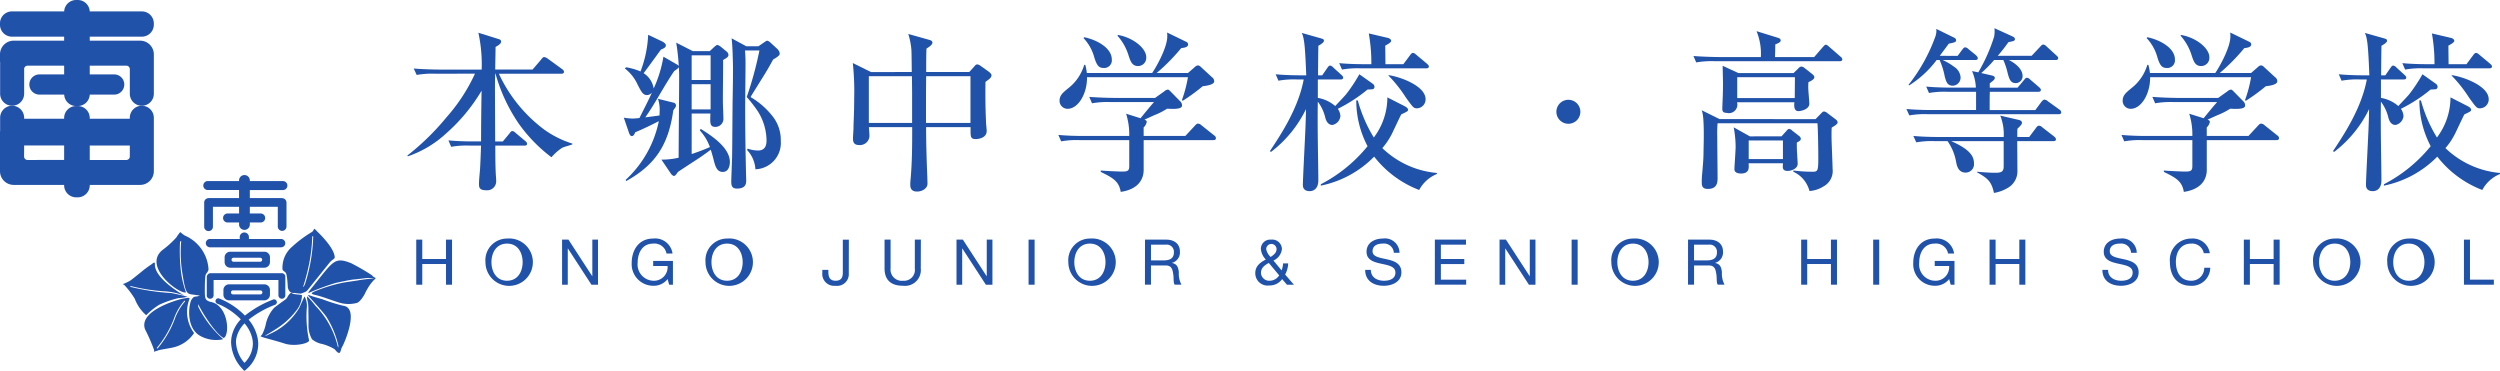 <svg xmlns="http://www.w3.org/2000/svg" width="290" height="43" viewBox="0 0 290 43">
  <g data-name="グループ 353">
    <g data-name="グループ 351">
      <g data-name="グループ 350" fill="RGB(33,82,170)">
        <path data-name="パス 3" d="M48.284 27.797h.7v2.248h2.753v-2.248h.7v5.229h-.7v-2.4h-2.753v2.4h-.7z"/>
        <path data-name="パス 4" d="M58.818 27.672a2.75 2.75 0 11-2.505 2.739 2.51 2.51 0 012.505-2.739zm0 4.893c1.274 0 1.809-1.1 1.809-2.154s-.535-2.152-1.809-2.152-1.809 1.1-1.809 2.152.535 2.154 1.809 2.154z"/>
        <path data-name="パス 5" d="M65.201 27.797h.74l2.754 4.239h.015v-4.239h.659v5.229h-.761l-2.731-4.2h-.016v4.2h-.659z"/>
        <path data-name="パス 6" d="M77.443 32.374a2.048 2.048 0 01-1.677.775 2.506 2.506 0 01-2.49-2.636c0-1.523.834-2.841 2.49-2.841a2.03 2.03 0 012.248 1.736h-.7a1.416 1.416 0 00-1.552-1.15c-1.268 0-1.794 1.1-1.794 2.218a1.883 1.883 0 001.794 2.088 1.577 1.577 0 001.677-1.707h-1.671v-.585h2.293v2.754h-.44z"/>
        <path data-name="パス 7" d="M84.34 27.672a2.75 2.75 0 11-2.5 2.739 2.51 2.51 0 012.5-2.739zm0 4.893c1.275 0 1.81-1.1 1.81-2.154s-.535-2.152-1.81-2.152-1.809 1.1-1.809 2.152.534 2.154 1.809 2.154z"/>
        <path data-name="パス 8" d="M98.459 31.722a1.354 1.354 0 01-1.545 1.427 1.377 1.377 0 01-1.524-1.522v-.321h.7v.219c0 .607.161 1.04.843 1.04.637 0 .834-.367.834-.945v-3.822h.7z"/>
        <path data-name="パス 9" d="M106.811 31.136a1.837 1.837 0 01-2.057 2.013c-1.348 0-2.146-.622-2.146-2.013v-3.339h.7v3.339a1.3 1.3 0 001.45 1.429 1.259 1.259 0 001.362-1.429v-3.339h.7z"/>
        <path data-name="パス 10" d="M110.955 27.797h.739l2.754 4.239h.015v-4.239h.659v5.229h-.761l-2.731-4.2h-.016v4.2h-.659z"/>
        <path data-name="パス 11" d="M119.314 27.797h.7v5.229h-.7z"/>
        <path data-name="パス 12" d="M126.428 27.672a2.75 2.75 0 11-2.5 2.739 2.51 2.51 0 012.5-2.739zm0 4.893c1.275 0 1.81-1.1 1.81-2.154s-.535-2.152-1.81-2.152-1.808 1.1-1.808 2.152.535 2.154 1.808 2.154z"/>
        <path data-name="パス 13" d="M132.82 27.797h2.46c.982 0 1.589.535 1.589 1.368a1.253 1.253 0 01-.909 1.325v.016c.608.117.733.564.784 1.075a2.683 2.683 0 00.308 1.444h-.777c-.2-.213-.088-.777-.191-1.291-.073-.511-.2-.944-.871-.944h-1.7v2.235h-.7zm2.145 2.409c.651 0 1.208-.169 1.208-.93a.828.828 0 00-.93-.895h-1.728v1.825z"/>
        <path data-name="パス 14" d="M148.726 32.374a1.75 1.75 0 01-1.479.739 1.428 1.428 0 01-1.634-1.428c0-.821.557-1.23 1.224-1.583a2.01 2.01 0 01-.578-1.23 1.082 1.082 0 011.179-1.075 1.131 1.131 0 011.267 1.069 1.652 1.652 0 01-.982 1.355l.944 1.149a2.769 2.769 0 00.169-.813h.594a2.97 2.97 0 01-.352 1.29l1.018 1.18h-.809zm-1.546-1.875c-.49.278-.908.556-.908 1.179a.95.95 0 001 .887 1.315 1.315 0 001.113-.623zm.9-1.6a.6.6 0 00-1.2 0 1.729 1.729 0 00.506.908c.301-.187.695-.466.695-.904z"/>
        <path data-name="パス 15" d="M161.687 29.327a1.143 1.143 0 00-1.3-1.069c-.585 0-1.171.213-1.171.893 0 .645.834.741 1.677.931s1.67.483 1.67 1.508c0 1.115-1.091 1.56-2.043 1.56-1.171 0-2.16-.571-2.16-1.844h.659c0 .878.733 1.259 1.523 1.259.63 0 1.326-.2 1.326-.952 0-.719-.836-.843-1.671-1.027s-1.677-.424-1.677-1.383c0-1.062.945-1.531 1.9-1.531a1.685 1.685 0 011.925 1.655z"/>
        <path data-name="パス 16" d="M166.445 27.797h3.61v.584h-2.914v1.663h2.717v.585h-2.717v1.809h2.933v.587h-3.633z"/>
        <path data-name="パス 17" d="M173.947 27.797h.74l2.754 4.239h.014v-4.239h.659v5.229h-.761l-2.732-4.2h-.015v4.2h-.659z"/>
        <path data-name="パス 18" d="M182.307 27.797h.7v5.229h-.7z"/>
        <path data-name="パス 19" d="M189.421 27.672a2.75 2.75 0 11-2.505 2.739 2.51 2.51 0 012.505-2.739zm0 4.893c1.274 0 1.809-1.1 1.809-2.154s-.535-2.152-1.809-2.152-1.809 1.1-1.809 2.152.535 2.154 1.809 2.154z"/>
        <path data-name="パス 20" d="M195.813 27.797h2.466c.981 0 1.588.535 1.588 1.368a1.253 1.253 0 01-.908 1.325v.016c.608.117.733.564.783 1.075a2.69 2.69 0 00.308 1.444h-.776c-.2-.213-.088-.777-.191-1.291-.073-.511-.2-.944-.872-.944h-1.7v2.235h-.7zm2.146 2.409c.651 0 1.207-.169 1.207-.93a.827.827 0 00-.929-.895h-1.729v1.825z"/>
        <path data-name="パス 21" d="M208.936 27.797h.7v2.248h2.754v-2.248h.7v5.229h-.7v-2.4h-2.754v2.4h-.7z"/>
        <path data-name="パス 22" d="M217.289 27.797h.7v5.229h-.7z"/>
        <path data-name="パス 23" d="M226.103 32.374a2.05 2.05 0 01-1.678.775 2.5 2.5 0 01-2.489-2.636c0-1.523.834-2.841 2.489-2.841a2.03 2.03 0 012.249 1.736h-.7a1.417 1.417 0 00-1.553-1.15c-1.267 0-1.794 1.1-1.794 2.218a1.883 1.883 0 001.794 2.088 1.577 1.577 0 001.678-1.707h-1.671v-.585h2.293v2.754h-.44z"/>
        <path data-name="パス 24" d="M230.788 27.797h.7v2.248h2.753v-2.248h.7v5.229h-.7v-2.4h-2.753v2.4h-.7z"/>
        <path data-name="パス 25" d="M247.206 29.327a1.143 1.143 0 00-1.3-1.069c-.586 0-1.172.213-1.172.893 0 .645.834.741 1.677.931s1.671.483 1.671 1.508c0 1.115-1.092 1.56-2.044 1.56-1.171 0-2.16-.571-2.16-1.844h.659c0 .878.733 1.259 1.524 1.259.629 0 1.325-.2 1.325-.952 0-.719-.835-.843-1.67-1.027s-1.678-.424-1.678-1.383c0-1.062.945-1.531 1.9-1.531a1.685 1.685 0 011.925 1.655z"/>
        <path data-name="パス 26" d="M255.639 29.371a1.379 1.379 0 00-1.465-1.113c-1.245 0-1.772 1.026-1.772 2.117 0 1.193.528 2.19 1.78 2.19a1.479 1.479 0 001.509-1.509h.7a2.128 2.128 0 01-2.263 2.094c-1.626 0-2.416-1.2-2.416-2.723a2.481 2.481 0 012.475-2.754 2 2 0 012.153 1.7z"/>
        <path data-name="パス 27" d="M260.287 27.797h.7v2.248h2.753v-2.248h.7v5.229h-.7v-2.4h-2.753v2.4h-.7z"/>
        <path data-name="パス 28" d="M270.824 27.672a2.75 2.75 0 11-2.505 2.739 2.51 2.51 0 012.505-2.739zm0 4.893c1.274 0 1.809-1.1 1.809-2.154s-.535-2.152-1.809-2.152-1.809 1.1-1.809 2.152.533 2.154 1.809 2.154z"/>
        <path data-name="パス 29" d="M279.423 27.672a2.75 2.75 0 11-2.5 2.739 2.51 2.51 0 012.5-2.739zm0 4.893c1.275 0 1.81-1.1 1.81-2.154s-.535-2.152-1.81-2.152-1.808 1.1-1.808 2.152.535 2.154 1.808 2.154z"/>
        <path data-name="パス 30" d="M285.818 27.797h.7v4.642h2.768v.587h-3.468z"/>
      </g>
    </g>
    <g data-name="グループ 352" fill="RGB(33,82,170)">
      <path data-name="パス 31" d="M50.513 8.554a10.008 10.008 0 00-2.177.141l-.343-.746c1.249.1 2.68.121 2.882.121h5a17.344 17.344 0 00-.383-4.273l2.317.725c.161.04.322.121.322.3 0 .3-.463.5-.645.625 0 .424-.04 2.258-.04 2.62h4.333l.967-1.128c.121-.161.243-.323.383-.323a.9.9 0 01.4.182l1.612 1.169c.162.121.283.222.283.363 0 .181-.161.222-.3.222h-7.255a17.007 17.007 0 005.219 6.449 11.288 11.288 0 003.3 1.652v.1c-.181.081-1.028.3-1.189.4a5.758 5.758 0 00-1.228 1.089 17.633 17.633 0 01-3.83-3.95 19.539 19.539 0 01-2.661-5.744h-.04c-.04 1.35-.02 1.995 0 7.861h.888l.786-.947c.1-.142.2-.262.3-.262a.625.625 0 01.4.221l1.129.947a.438.438 0 01.2.3c0 .2-.161.222-.3.222h-3.386c0 1.049 0 2.66.081 3.668 0 .04.021.282.021.463a1.045 1.045 0 01-1.17 1.048c-.786 0-.826-.343-.826-.725 0-.584.121-1.511.141-2.076.06-1.149.081-2.015.1-2.379h-1.291a10.133 10.133 0 00-2.176.141l-.322-.746c1.249.122 2.661.122 2.862.122h.927c0-1.391.02-3.749.06-5.886a20.6 20.6 0 01-4.111 4.958 12.546 12.546 0 01-4.454 2.66l-.04-.1a28.989 28.989 0 004.554-4.454 20.46 20.46 0 003.285-5.039z"/>
      <path data-name="パス 32" d="M78.539 7.487c.161.1.161.1.2.2a24.879 24.879 0 00-.3-2.74l1.934.987h1.956l.583-.543c.242-.182.242-.182.3-.182a1.137 1.137 0 01.383.2l.686.564a.552.552 0 01.222.383c0 .243-.2.364-.625.605.02.786-.041 4.273-.02 5 0 .262.06 1.511.06 1.753a.944.944 0 01-.928 1.008c-.484 0-.6-.262-.6-.786 0-.142 0-.463.021-.766h-2.177v4.7c.524-.181 1.028-.343 2.116-.807a5.775 5.775 0 00-1.169-1.934l.1-.182c1.068.685 3.385 2.1 3.385 3.85 0 .181-.039 1.148-.826 1.148-.685 0-.866-.685-1.028-1.29-.161-.645-.242-.887-.362-1.29-.243.181-.827.626-1.633 1.15-1.733 1.128-1.934 1.269-2.177 1.43-.2.3-.321.464-.463.464-.121 0-.3-.181-.363-.282l-1.088-1.612a8.514 8.514 0 001.995-.222c0-1.432.06-7.8.06-9.11 0-.625 0-.866-.04-1.451 0 .141-.061.181-.544.524-.585.866-1.23 1.955-1.754 2.841-.261.444-.946 1.613-1.591 2.52.261-.04 1.411-.181 1.651-.222 0-.1.021-.4.021-.666a4.061 4.061 0 00-.2-1.269l1.774.442a.363.363 0 01.322.323.656.656 0 01-.122.3 2.739 2.739 0 00-.2.3c-.565 4.051-2.136 6.328-5.462 8.182l-.061-.141a12.71 12.71 0 003.85-6.812c-.907.463-1.814.907-2.74 1.29-.121.3-.222.443-.4.443s-.282-.262-.322-.383l-.6-1.753a6.785 6.785 0 001.008.1c.242 0 .625-.04.806-.06.322-.665.967-1.875 1.452-2.962a.764.764 0 01-.565.3c-.463 0-.645-.323-1.108-1.23a4.9 4.9 0 00-1.471-1.854l.141-.141a7.247 7.247 0 011.673.484 13.347 13.347 0 00.887-4.253l1.653.786c.322.182.4.323.4.444 0 .242-.262.362-.564.483-.321.424-1.713 2.359-2.015 2.741a2.6 2.6 0 011.169 1.773 14.526 14.526 0 001.129-3.688zm1.693-1.068V9.28h2.2V6.419zm0 3.345v2.923h2.2V9.764zm7.739-4.394l.705-.483c.223-.141.242-.162.322-.162.122 0 .283.141.384.222l.825.766a.906.906 0 01.243.485c0 .181-.1.322-.766.705-.343.625-.706 1.29-1.351 2.3-.987 1.592-1.108 1.773-1.269 2.056a9.023 9.023 0 012.579 2.257 4.411 4.411 0 01.928 2.821 3.059 3.059 0 01-2.943 3.3 3.551 3.551 0 00-.967-2.236l.06-.162a3.9 3.9 0 001.189.222c.846 0 1.008-.583 1.008-1.188a6.44 6.44 0 00-.987-3.326 15.466 15.466 0 00-1.31-1.693 41.32 41.32 0 001.472-5.4H86.42a16.987 16.987 0 01.06 1.753c0 .767-.04 4.171-.04 4.877 0 2.539.04 5.1.1 7.638 0 .141.02.685.02.786 0 .322 0 .967-1.068.967-.524 0-.665-.261-.665-.786 0-.463.1-2.641.1-3.143.02-1.028.04-5.542.06-6.449.04-2 .04-3.568.04-3.648 0-.2-.04-2.579-.161-3.405l1.713.926z"/>
      <path data-name="パス 33" d="M105.764 8.353c0-.4-.021-2.2-.04-2.559a8.43 8.43 0 00-.364-1.854l2.438.685c.162.04.364.121.364.321 0 .283-.524.585-.685.685-.04.423-.04 2.338-.04 2.721h5l.545-.6c.12-.161.241-.282.383-.282a.784.784 0 01.4.181l.907.645c.142.121.343.262.343.443 0 .323-.463.564-.7.766-.04 3.144.06 4.132.06 4.615 0 .181.082.907.082 1.068 0 .866-1.069.947-1.27.947-.645 0-.6-.321-.6-1.29v-.1h-5.159c0 2.035.081 4.414.142 5.744 0 .222.019.524.019.826 0 .524-.6.907-1.208.907-.645 0-.787-.383-.787-.766a4.741 4.741 0 01.02-.5c.2-2.156.2-4.172.2-6.207h-5.019c.021.363.061.705.061 1.069a1.105 1.105 0 01-1.21 1.007c-.685 0-.7-.484-.7-.806 0-.181.06-.987.06-1.149 0-.786.081-1.491.081-3.567a30.784 30.784 0 00-.161-3.991l2.117 1.048zm-4.979.484v5.421h5.019v-3.426c0-.262 0-.442-.021-1.995zm11.79 5.421V8.837h-5.138c-.021 1.35-.021 1.773-.021 5.421z"/>
      <path data-name="パス 34" d="M132.664 15.769h4.836l1.089-1.169c.12-.141.241-.262.383-.262a.613.613 0 01.382.181l1.492 1.189a.384.384 0 01.2.322c0 .2-.161.222-.3.222h-8.081v3.467c0 1.028-.584 2.238-2.661 2.54-.2-1.23-.907-1.633-2.317-2.319v-.16c.4.04 1.975.12 2.479.12.645 0 .827-.08.827-.645v-3h-5.724a10.122 10.122 0 00-2.176.141l-.323-.746c1.249.121 2.66.121 2.862.121h5.361a8.076 8.076 0 00-.364-2.58l1.672.525c.243-.3 1.311-1.612 1.552-1.855v-.019h-5a10.126 10.126 0 00-2.177.141l-.322-.746c1.249.1 2.66.12 2.861.12h4.8v-.019l1.048-.746a.762.762 0 01.4-.2c.121 0 .223.121.343.241l1.108 1.129a.634.634 0 01.2.484c0 .483-1.229.383-1.733.363a8.434 8.434 0 01-1.511.766c-.181.08-.968.443-1.108.5.14.06.262.141.262.262a1.175 1.175 0 01-.363.645zm5.138-7.3l.767-.665a.7.7 0 01.383-.222.526.526 0 01.343.181l1.29 1.189a.58.58 0 01.262.485c0 .4-.947.524-1.33.564a22.731 22.731 0 01-2.318 1.692l-.1-.08a14.724 14.724 0 00.7-2.661h-11.705c.019 2-1.068 3.668-2.237 3.668a.921.921 0 01-.948-.947c0-.626.423-.947.948-1.391a5.353 5.353 0 001.913-2.761h.121a5.875 5.875 0 01.181.947h7.578c.564-.826 1.753-3 1.753-4.232a3.432 3.432 0 00-.02-.464l2.156 1.048c.141.061.283.142.283.323 0 .383-.584.4-.806.442a22.715 22.715 0 01-2.842 2.882zM125.77 4.318c1.472.3 3.2 1.249 3.2 2.579a.887.887 0 01-.947.987c-.564 0-.786-.3-1.068-1.169a5.3 5.3 0 00-1.27-2.3zm3.93-.262c1.774.321 3.265 1.552 3.265 2.579a.955.955 0 01-.947 1.028c-.706 0-.887-.544-1.149-1.37a6.148 6.148 0 00-1.249-2.157z"/>
      <path data-name="パス 35" d="M150.476 9.219a10.058 10.058 0 00-2.177.142l-.321-.746c1.249.121 2.66.121 2.861.121h.685c-.121-3-.2-4.313-.524-4.918l2.278.645c.18.06.3.1.3.262 0 .222-.444.464-.646.585-.02.544-.04 2.942-.04 3.426h.484l.6-.866c.121-.161.182-.262.323-.262a.6.6 0 01.362.222l.948.866c.08.081.2.181.2.3 0 .2-.18.222-.3.222h-2.64v2.136a4.156 4.156 0 012.016.948c.2-.223 1.088-1.149 1.249-1.35a18.274 18.274 0 001.552-2.338l1.592 1.129a.453.453 0 01.161.321c0 .262-.2.3-.343.3-.1 0-.3.021-.463.021a17.752 17.752 0 01-3.446 2.237 1.621 1.621 0 01.3.846 1.162 1.162 0 01-.927 1.028c-.6 0-.787-.665-.847-.927a4.866 4.866 0 00-.846-1.773c-.06 3.063.06 7.477.06 9.129 0 .887-.484 1.249-1.008 1.249-.4 0-.786-.161-.786-.725 0-.665.262-5.6.3-6.651.04-1.028.06-1.793.06-2.136a13.857 13.857 0 01-4.051 4.957l-.141-.081c1.27-1.914 3.3-4.957 3.93-8.323zm2.74 12.153a17.151 17.151 0 005.421-4.413 11.363 11.363 0 01-1.31-5.321l.181.019a16.424 16.424 0 001.854 4.293 7.712 7.712 0 001.572-4.655l2.016 1.028c.3.161.383.3.383.423 0 .141-.1.2-.786.524-.1.18-.2.383-1.068 2.217a8.2 8.2 0 01-1.129 1.694 10.428 10.428 0 006.329 2.882v.121a4.084 4.084 0 00-2.056 1.854 12.084 12.084 0 01-5.22-3.869 12.021 12.021 0 01-6.187 3.365zm9.573-13.926l.826-1.108c.1-.121.181-.2.282-.2a.473.473 0 01.3.14l1.35 1.129c.1.1.2.181.2.3 0 .2-.18.222-.322.222h-7.578a10.128 10.128 0 00-2.176.141l-.323-.746c1.25.121 2.661.121 2.862.121h.867a19.408 19.408 0 00-.3-3.568l2.237.525c.242.06.362.222.362.343 0 .181-.484.443-.685.543 0 .343.021 1.855.021 2.157zm-1.714 1.27c1.291.18 4.293 1.228 4.293 2.8a1.033 1.033 0 01-1.008 1.049c-.383 0-.463-.121-1.29-1.269a15.442 15.442 0 00-2-2.52z"/>
      <path data-name="パス 36" d="M180.54 12.968a1.391 1.391 0 111.391 1.39 1.393 1.393 0 01-1.391-1.39z"/>
      <path data-name="パス 37" d="M210.445 6.619l1.028-1.188c.1-.1.2-.242.322-.242s.222.1.322.18l1.391 1.21a.433.433 0 01.2.3c0 .2-.181.222-.321.222h-14.449a10.144 10.144 0 00-2.177.141l-.321-.746c1.249.1 2.68.12 2.881.12h4.938a6.842 6.842 0 00-.5-3l2.479.766c.121.04.323.1.323.323s-.424.362-.626.443c0 .242-.019 1.269-.04 1.47zm.161 7.2l.625-.645c.121-.121.222-.242.363-.242a.764.764 0 01.4.2l.907.685c.121.1.262.2.262.383 0 .222-.463.463-.685.6-.02.282-.02.6-.02 1.068 0 .585.121 3.185.121 3.709a2.025 2.025 0 01-1.068 2.055 3.412 3.412 0 01-1.612.524 3.4 3.4 0 00-1.875-2.237v-.141a17.367 17.367 0 002.3.141c.564 0 .6-.2.6-1.673 0-.4-.02-3.043-.1-3.95H199.24a13.713 13.713 0 00-.04 1.491c0 .766.04 4.132.04 4.817 0 .484 0 1.311-1.128 1.311-.786 0-.706-.525-.706-1.069 0-.423.2-2.055.2-3.063 0-.564.161-4.334-.222-5l2.076 1.028zm-2.559-5.341l.524-.5a.629.629 0 01.383-.262.718.718 0 01.362.161l.867.685c.12.1.282.222.282.4 0 .262-.5.485-.685.564a6.7 6.7 0 00-.02.685c0 .282.121 1.552.121 1.814 0 .665-.967.866-1.269.866-.585 0-.484-.786-.464-1.029h-6.651a.988.988 0 01-1.209 1.23c-.5 0-.5-.3-.5-.484 0-.282.061-1.472.061-1.734.019-.584.019-1.087.019-1.168 0-.243-.04-1.835-.04-2.076l1.814.846zm-1.391 7.337l.545-.6c.1-.122.221-.263.343-.263a.7.7 0 01.383.223l.645.5c.14.121.322.2.322.444 0 .2-.3.321-.463.423 0 .423 0 .866.04 1.309 0 .182.06.888.06 1.15 0 .563-.726.826-1.169.826-.685 0-.545-.5-.545-.766v-.121h-3.97v.1c0 .3.161 1.088-.888 1.088-.262 0-.766-.06-.766-.5 0-.242.141-2.2.141-2.62a12.992 12.992 0 00-.222-2.238l1.874 1.049zm-5.135-6.857v2.419h6.671l.019-2.419zm1.33 7.336v2.156h3.97v-2.156z"/>
      <path data-name="パス 38" d="M234.041 10.167l.765-.908c.1-.141.2-.241.323-.241a.6.6 0 01.363.2l1.008.867c.121.1.242.222.242.343 0 .18-.161.222-.3.222h-5.623c-.019.785-.019.906-.019 2.115h5.3l.686-.926c.121-.161.261-.283.383-.283a.752.752 0 01.4.2l1.311.947a.406.406 0 01.222.322c0 .222-.222.222-.3.222h-15.14a10.144 10.144 0 00-2.177.141l-.343-.746c1.27.12 2.681.12 2.882.12h5.2v-2.115h-3.285a10.22 10.22 0 00-2.177.14l-.322-.745c1.25.121 2.661.121 2.861.121h2.9a5.356 5.356 0 00-.443-1.915l.725.141a19.8 19.8 0 001.835-4.132 3.473 3.473 0 00.04-.987l2.075.947c.162.081.3.161.3.323 0 .281-.483.262-.766.362a18.116 18.116 0 01-1.228 1.573h3.929l.987-1.048c.122-.142.243-.263.363-.263a.639.639 0 01.383.223l1.152 1.052c.121.121.2.18.2.3 0 .2-.181.223-.323.223h-5.4c.181.08 1.592.806 1.592 1.854a.806.806 0 01-.786.826c-.666 0-.787-.524-1.028-1.491a7.641 7.641 0 00-.423-1.189h-1.068a14.645 14.645 0 01-1.492 1.511l1.23.282c.16.04.343.1.343.282 0 .262-.423.463-.585.645v.485zm-6.953-3.688l.524-.705c.121-.161.222-.282.343-.282a.6.6 0 01.383.2l.846.685c.1.1.242.241.242.383 0 .181-.181.2-.3.2h-3.773a7.374 7.374 0 011.351.806 1.559 1.559 0 01.725 1.209.943.943 0 01-.908.967c-.645 0-.765-.484-.926-1.048a8.743 8.743 0 00-.6-1.934h-.342a11.845 11.845 0 01-3.185 2.942l-.081-.06a19.907 19.907 0 003.144-5.683 2.132 2.132 0 00.081-.806l2.136 1.049a.311.311 0 01.16.262c0 .222-.16.262-.845.4-.161.222-.706.947-1.049 1.411zm8.3 9.412l.787-1.049c.1-.161.221-.262.343-.262a.6.6 0 01.4.2l1.33 1.029c.122.1.243.221.243.343 0 .2-.181.221-.3.221h-4.192c0 .524.02 2.862.02 3.346a2.217 2.217 0 01-1.19 2.116 4.4 4.4 0 01-1.531.545c-.281-1.311-.705-1.694-1.975-2.4v-.06c.364.04 1.531.121 1.975.121.685 0 1.129 0 1.129-.725v-2.943h-6.087c2.1.928 2.641 1.694 2.641 2.579a.969.969 0 01-.968 1.069c-.866 0-1.028-.826-1.108-1.269a6 6 0 00-.987-2.379h-1.451a10.065 10.065 0 00-2.176.141l-.343-.746c1.249.122 2.68.122 2.882.122h7.6a5.854 5.854 0 00-.4-2.479l2.157.5c.181.04.363.141.363.343s-.363.524-.524.665c-.02.262-.02.463-.02.968z"/>
      <path data-name="パス 39" d="M255.985 15.769h4.836l1.088-1.169c.121-.141.242-.262.383-.262a.616.616 0 01.383.181l1.492 1.189a.384.384 0 01.2.322c0 .2-.161.222-.3.222h-8.081v3.467c0 1.028-.584 2.238-2.661 2.54-.2-1.23-.907-1.633-2.317-2.319v-.16c.4.04 1.975.12 2.479.12.645 0 .826-.08.826-.645v-3h-5.724a10.134 10.134 0 00-2.176.141l-.322-.746c1.249.121 2.66.121 2.862.121h5.36a8.05 8.05 0 00-.363-2.58l1.672.525c.243-.3 1.311-1.612 1.552-1.855v-.019h-5a10.137 10.137 0 00-2.177.141l-.322-.746c1.249.1 2.66.12 2.861.12h4.8v-.019l1.048-.746a.762.762 0 01.4-.2c.121 0 .222.121.343.241l1.108 1.129a.634.634 0 01.2.484c0 .483-1.229.383-1.733.363a8.432 8.432 0 01-1.511.766c-.181.08-.968.443-1.108.5.14.06.262.141.262.262a1.175 1.175 0 01-.363.645zm5.138-7.3l.767-.665a.7.7 0 01.383-.222.528.528 0 01.343.181l1.29 1.189a.58.58 0 01.262.485c0 .4-.947.524-1.33.564a22.834 22.834 0 01-2.318 1.692l-.1-.08a14.66 14.66 0 00.705-2.661h-11.71c.019 2-1.068 3.668-2.238 3.668a.92.92 0 01-.947-.947c0-.626.423-.947.947-1.391a5.35 5.35 0 001.914-2.761h.121a5.973 5.973 0 01.181.947h7.578c.564-.826 1.753-3 1.753-4.232a3.437 3.437 0 00-.02-.464l2.156 1.048c.141.061.282.142.282.323 0 .383-.583.4-.806.442a22.714 22.714 0 01-2.841 2.882zm-12.032-4.151c1.472.3 3.2 1.249 3.2 2.579a.887.887 0 01-.947.987c-.564 0-.786-.3-1.068-1.169a5.3 5.3 0 00-1.27-2.3zm3.93-.262c1.774.321 3.265 1.552 3.265 2.579a.955.955 0 01-.948 1.028c-.705 0-.886-.544-1.148-1.37a6.172 6.172 0 00-1.25-2.157z"/>
      <path data-name="パス 40" d="M273.798 9.219a10.058 10.058 0 00-2.177.142l-.322-.746c1.25.121 2.661.121 2.861.121h.685c-.121-3-.2-4.313-.523-4.918l2.277.645c.181.06.3.1.3.262 0 .222-.443.464-.646.585-.019.544-.04 2.942-.04 3.426h.485l.6-.866c.121-.161.181-.262.322-.262a.6.6 0 01.363.222l.947.866c.081.081.2.181.2.3 0 .2-.18.222-.3.222h-2.64v2.136a4.151 4.151 0 012.015.948c.2-.223 1.089-1.149 1.249-1.35a18.254 18.254 0 001.552-2.338l1.592 1.129a.453.453 0 01.161.321c0 .262-.2.3-.343.3-.1 0-.3.021-.463.021a17.759 17.759 0 01-3.447 2.237 1.612 1.612 0 01.3.846 1.161 1.161 0 01-.926 1.028c-.605 0-.787-.665-.847-.927a4.881 4.881 0 00-.846-1.773c-.06 3.063.06 7.477.06 9.129 0 .887-.483 1.249-1.007 1.249-.4 0-.787-.161-.787-.725 0-.665.262-5.6.3-6.651a70.19 70.19 0 00.061-2.136 13.857 13.857 0 01-4.051 4.957l-.141-.081c1.27-1.914 3.3-4.957 3.93-8.323zm2.74 12.153a17.15 17.15 0 005.421-4.413 11.364 11.364 0 01-1.311-5.321l.181.019a16.451 16.451 0 001.855 4.293 7.711 7.711 0 001.572-4.655l2.016 1.028c.3.161.383.3.383.423 0 .141-.1.2-.787.524-.1.18-.2.383-1.068 2.217a8.187 8.187 0 01-1.128 1.694A10.427 10.427 0 00290 20.063v.121a4.086 4.086 0 00-2.055 1.854 12.084 12.084 0 01-5.22-3.869 12.022 12.022 0 01-6.187 3.365zm9.572-13.926l.826-1.108c.1-.121.182-.2.283-.2a.469.469 0 01.3.14l1.351 1.129c.1.1.2.181.2.3 0 .2-.181.222-.322.222h-7.578a10.122 10.122 0 00-2.176.141l-.323-.746c1.249.121 2.66.121 2.862.121h.867a19.25 19.25 0 00-.3-3.568l2.238.525c.241.06.362.222.362.343 0 .181-.484.443-.685.543 0 .343.021 1.855.021 2.157zm-1.713 1.27c1.29.18 4.293 1.228 4.293 2.8a1.033 1.033 0 01-1.008 1.049c-.383 0-.463-.121-1.29-1.269a15.488 15.488 0 00-2-2.52z"/>
    </g>
  </g>
  <g data-name="グループ 358">
    <g data-name="グループ 355">
      <g data-name="グループ 354" fill="RGB(33,82,170)">
        <path data-name="パス 41" d="M16.456 12.266h-.011a1.392 1.392 0 00-1.387 1.39v.115h-4.646v-.084a1.391 1.391 0 00-1.388-1.386H8.83a1.39 1.39 0 00-1.39 1.386v.084H2.802v-.115a1.4 1.4 0 00-1.386-1.39h-.014a1.394 1.394 0 00-1.387 1.39v1.492a1.934 1.934 0 00-.015.206v4.511a1.59 1.59 0 001.586 1.584H7.44v.052a1.4 1.4 0 001.39 1.391h.194a1.4 1.4 0 001.388-1.391v-.052h5.845a1.589 1.589 0 001.588-1.584v-6.209a1.4 1.4 0 00-1.389-1.39zM3.188 18.557a.4.4 0 01-.394-.4v-.387c0-.036.006-.077.006-.115v-.779h4.64v1.678zm11.87-.4a.4.4 0 01-.393.4h-4.253v-1.678h4.647v1.28z"/>
        <path data-name="パス 42" d="M16.456 4.254a1.392 1.392 0 001.389-1.386v-.163a1.392 1.392 0 00-1.389-1.383h-6.047A1.391 1.391 0 009.024 0H8.83a1.389 1.389 0 00-1.386 1.322H1.388A1.389 1.389 0 00-.001 2.705v.163a1.389 1.389 0 001.389 1.386H7.44v.463H1.586A1.592 1.592 0 000 6.302v.744a1.817 1.817 0 00.015.2v3.632a1.391 1.391 0 001.387 1.386h.013a1.392 1.392 0 001.387-1.384V7.96a.4.4 0 01.388-.342h4.252v1.013h-2.83a1.172 1.172 0 100 2.343h2.835A1.388 1.388 0 008.833 12.3h.194a1.391 1.391 0 001.385-1.326h2.8a1.172 1.172 0 100-2.343h-2.8V7.619h4.254a.4.4 0 01.393.394v2.868a1.39 1.39 0 001.387 1.386h.011a1.393 1.393 0 001.389-1.386V6.303a1.591 1.591 0 00-1.588-1.585h-5.846v-.463z"/>
      </g>
    </g>
    <g data-name="グループ 357">
      <g data-name="グループ 356" fill="RGB(33,82,170)">
        <path data-name="パス 43" d="M23.987 34.257v-2.116a.459.459 0 01.085-.267l.045-.05.038-.036a.446.446 0 01.28-.1h8.231a.416.416 0 01.432.4v2.168a.4.4 0 11-.8 0v-1.772h-7.52v1.772a.4.4 0 11-.8 0zm.08-2.487z"/>
        <path data-name="パス 44" d="M27.73 20.902v.1h-3.649a.521.521 0 000 1.041h3.649v.932h-3.5l-.137.021a.5.5 0 00-.407.494v2.787a.507.507 0 101.013 0v-2.288h3.034v.775h-1.336a.522.522 0 000 1.044h1.336v.208a.625.625 0 101.249 0v-.208h1.258a.522.522 0 000-1.044h-1.26v-.775h3.243v2.288a.505.505 0 101.01 0V23.49a.508.508 0 00-.457-.5l-.105-.012H28.98v-.932h3.816a.521.521 0 100-1.041H28.98v-.1a.625.625 0 00-1.249 0zm5.046 2.087z"/>
        <path data-name="パス 45" d="M27.811 27.524v.2h-3.455a.482.482 0 000 .964h8.255a.482.482 0 000-.964h-3.736v-.2a.534.534 0 10-1.067 0z"/>
        <path data-name="パス 46" d="M30.667 29.199h-3.963a.648.648 0 00-.648.649v.558a.648.648 0 00.648.648h3.963a.649.649 0 00.649-.648v-.558a.648.648 0 00-.649-.649zm-.474 1.164h-3.115a.234.234 0 010-.467h3.115a.234.234 0 010 .467z"/>
        <path data-name="パス 47" d="M30.649 32.982h-4.066a.656.656 0 00-.666.648v.562a.653.653 0 00.666.648h4.066a.656.656 0 00.666-.648v-.562a.659.659 0 00-.666-.648zm-.459 1.167h-3.149a.233.233 0 110-.465h3.149a.233.233 0 110 .465z"/>
        <path data-name="パス 48" d="M35.859 34.417c.148.166 1.855 2.029 2.072 2.438a10.812 10.812 0 011.324 3.249c-.029.231-.011.356-.128-.124a10.153 10.153 0 00-2.53-4.5 12.384 12.384 0 00-.943-1.093c-.1 0 .022.561.064.678a5.436 5.436 0 01.055.931c0 .231.025 1.307.011 1.724a3.173 3.173 0 00.411 1.634 2.617 2.617 0 001.188.55 5.511 5.511 0 011.424.6c.207.221.336.424.527.435s.2-.481.375-.742 2.059-4.494.094-4.731a20.121 20.121 0 01-2.391-.747s-1.436-.413-1.57-.485-.116.04.017.183z"/>
        <path data-name="パス 49" d="M35.845 39.446a13 13 0 01-.245-3.873 2.235 2.235 0 00-.277-1.188c-.127.268-.482 1.053-.619 1.35a7.51 7.51 0 01-3.535 3.063.829.829 0 01-.454.143c.142-.049 1.041-.6 1.407-.846a8.878 8.878 0 002.225-2.041 2.943 2.943 0 00.682-1.789c-.032-.129-1.24-.067-1.191-.338-.123.019-.32.25-.359.309-.215.315-.148.339-.4.527 0 0-.933.658-1.3.967a4.143 4.143 0 00-.97 2 5.349 5.349 0 01-.4 1.07c-.076.091-.194.211-.194.211s.163.071.27.106c.433.143 1.644.447 2.536.735 1.167.388 2.963-.038 2.824-.406z"/>
        <path data-name="パス 50" d="M24.359 35.009c-.5-.2-.606-.275-.6-1.282.007-2.579.154-1.635.433-2.457a4.556 4.556 0 00-2.75-3.944 3.993 3.993 0 01-.53-.407 5.04 5.04 0 00-.465.637 10.982 10.982 0 01-1.611 1.453c-2.29 1.909 1.86 5.092 2.74 4.913a11.17 11.17 0 01-.653-3.123 20 20 0 01-.039-2.746c.034-.079.084-.049.137-.118a15.5 15.5 0 00.182 4.068c.376 2.283.528 2.059 1.394 2.2.024.005.561.077.586.084a1.54 1.54 0 01-.3.092c-.158.028-.239.023-.325.046-.118.031-.231.181-.308.283-.348.467-.736 3.183.878 4.2a3.806 3.806 0 002.689.458c.137-.013-.151-.225-.151-.225a12.316 12.316 0 01-2.654-3.525c-.015-.06-.042-.3-.007-.31.571 1.185 2.063 3.443 2.933 3.9a.459.459 0 00.257-.3c.431-.997-.022-3.634-1.836-3.897z"/>
        <path data-name="パス 51" d="M19.867 33.992a26.02 26.02 0 01-4.679-.7c-.036-.005-.07-.048-.077-.125a21.912 21.912 0 003.786.614 7.709 7.709 0 012.493.513c-.64-.368-3.486-2.084-3.423-3.653.014-.39-.29-.036-.381.011a14.235 14.235 0 00-1.312.986c-.467.372-.921.742-1.126.885a5.964 5.964 0 01-.742.376c-.073.041-.162.025-.162.053s.137.056.188.118a9.815 9.815 0 011.2 1.584 4.718 4.718 0 001.325 1.909 8.4 8.4 0 011.493-1.2 10.882 10.882 0 012.286-.787 5.778 5.778 0 001-.142c.007-.05-1.741-.426-1.869-.442z"/>
        <path data-name="パス 52" d="M25.008 34.859a.253.253 0 00-.008.065.325.325 0 00.255.321 7.922 7.922 0 012.678 1.8 3.989 3.989 0 00-1.083 2.12 3.6 3.6 0 00-.043.579 4.716 4.716 0 001.33 3.065s.159.2.214.2.274-.212.274-.212a3.882 3.882 0 001.331-2.923 3.691 3.691 0 00-.137-.925 4.759 4.759 0 00-.977-1.868 11.636 11.636 0 013.073-1.729.326.326 0 00.2-.3.345.345 0 00-.021-.12.316.316 0 00-.409-.186 12.25 12.25 0 00-3.275 1.864 8.429 8.429 0 00-3.026-2 .315.315 0 00-.376.249zm2.367 4.861a2.567 2.567 0 01.039-.467 3.443 3.443 0 01.953-1.74 4.086 4.086 0 01.862 1.6 3.031 3.031 0 01.105.751 3.186 3.186 0 01-.976 2.228 3.87 3.87 0 01-.981-2.372z"/>
        <path data-name="パス 53" d="M38.826 29.881c.014-1.145-2.043-3.034-2.072-3.072a1.46 1.46 0 00-.276-.263c-.075.013-.156.274-.268.349a13.551 13.551 0 00-2.313 1.717 3.165 3.165 0 00-1.121 2.684c.373.468.493-.065.615 2.075.165.608.49.625.794.612a6.446 6.446 0 00.706.077 5.765 5.765 0 00.57-.222 1.017 1.017 0 00.281-.265c.306-.394 2.139-2.667 2.452-3.065s.626-.465.632-.627zm-3.431 3.032c-.023.093-.221.487-.231.319.078-.15.381-1.263.468-1.625a19.743 19.743 0 00.59-4.107c.006-.147.125-.13.112-.032a20.035 20.035 0 01-.939 5.445z"/>
        <path data-name="パス 54" d="M43.55 32.249c-.016-.038-.081-.054-.115-.073a.71.71 0 01-.158-.106c-.055-.049-.088-.093-.137-.136a.2.2 0 00-.039-.034 25.422 25.422 0 00-2.369-1.37c-1.932-.766-2.073-.233-4.371 2.617-.645.792-.762.963-.354.745a28.839 28.839 0 012.917-1.068c.381-.086 1.707-.371 2.085-.4s1.175-.137 1.445-.159a3.7 3.7 0 01.933.027c-.013.039-.223.008-.332.034-.125 0-1.315.147-1.478.19s-1.269.179-1.881.295a17.822 17.822 0 00-3.32 1.045c-.276.15-.329.246.216.366.792.177 1.6.514 2.637.839a3.741 3.741 0 002.173.077c.38-.116.86-.9.977-1.182a7.656 7.656 0 01.555-.948 6.277 6.277 0 01.417-.5.156.156 0 00.025-.025c.056-.077.224-.127.174-.234z"/>
        <path data-name="パス 55" d="M22.512 38.635a4.12 4.12 0 01-.535-3.946c.067-.249-.3-.106-.725-.058-.088 0-5.253 1.27-4.428 3.566a21.7 21.7 0 011.044 2.376.485.485 0 010 .194s-.013.026-.008.037.029 0 .04-.011c.138-.063.341-.086.465-.159.122-.054 1.46-.263 1.714-.329a3.983 3.983 0 002.433-1.67zm-1.066-3.645a6.422 6.422 0 00-1.188 2.066 11.782 11.782 0 01-1.969 3.356.058.058 0 01-.08 0 .059.059 0 010-.081 11.745 11.745 0 001.949-3.324 6.334 6.334 0 011.218-2.106.056.056 0 01.079.007.054.054 0 01-.009.081z"/>
      </g>
    </g>
  </g>
</svg>